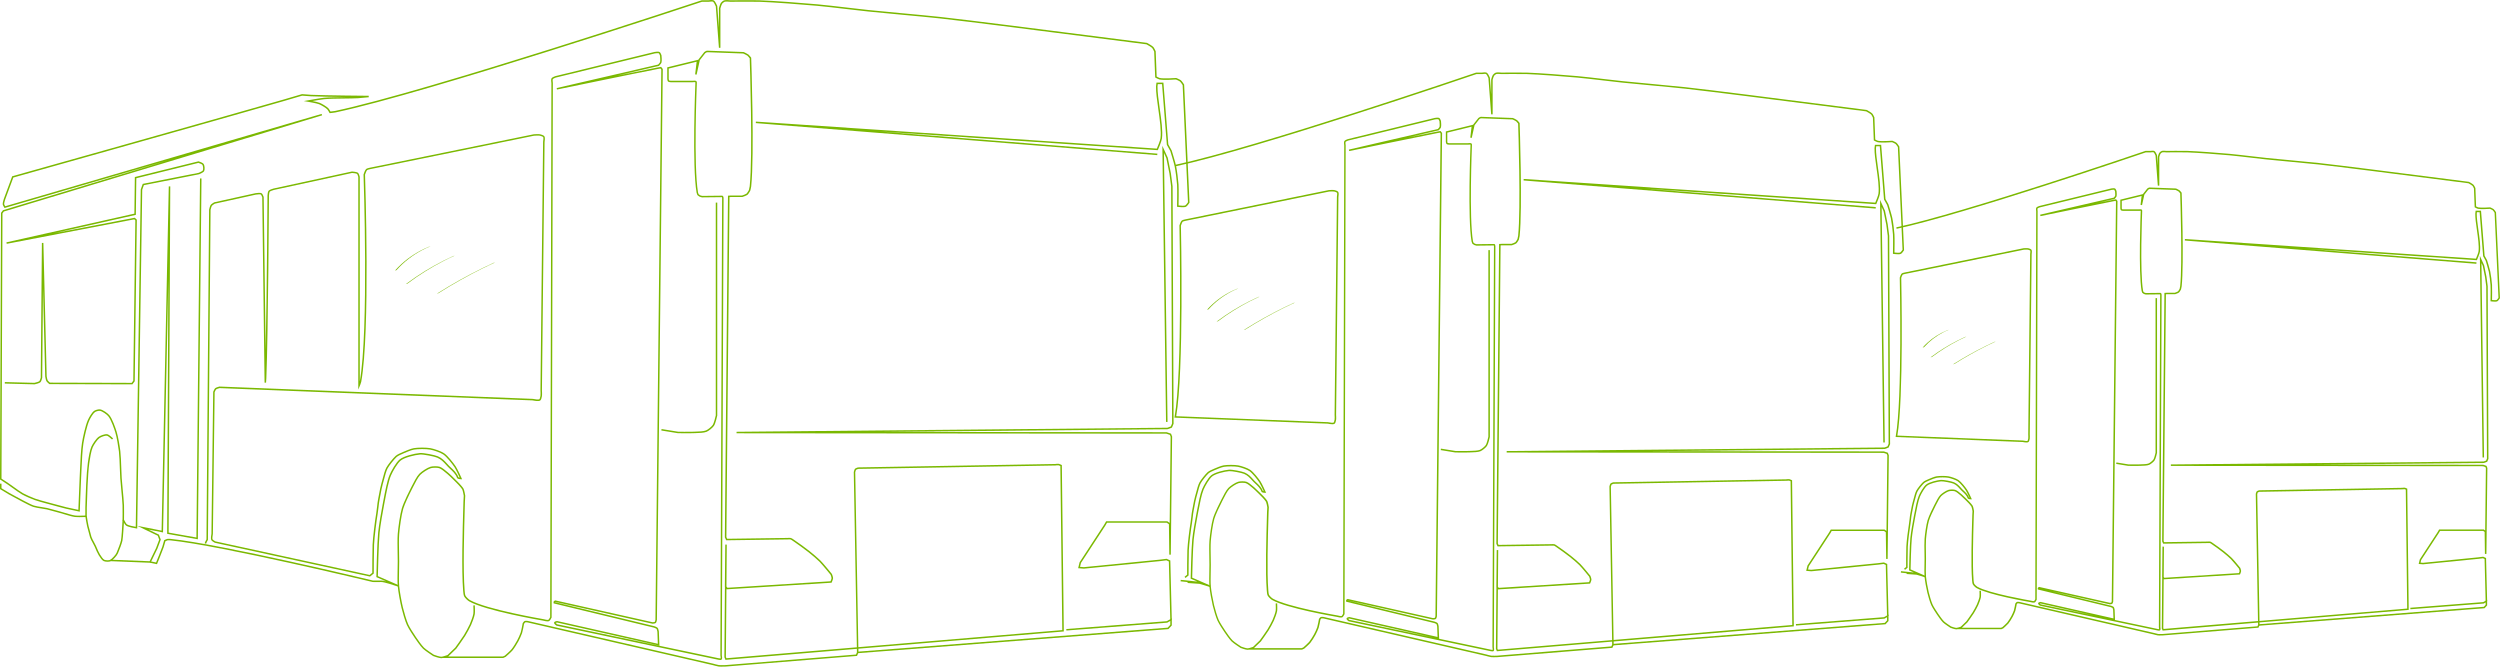 <svg xmlns="http://www.w3.org/2000/svg" width="360" height="96" viewBox="0 0 360 96" fill="none"><g clip-path="url(#clip0_365_586)"><path d="M280.419 47.548C279.363 47.974 278.383 48.588 277.54 49.357C277.302 49.574 277.075 49.803 276.859 50.043C276.873 50.028 276.944 50.021 276.965 50.016C276.988 50.009 277.053 50.006 277.069 49.986C277.832 49.137 278.744 48.426 279.753 47.896C280.039 47.747 280.33 47.612 280.629 47.492C280.563 47.519 280.486 47.522 280.419 47.549V47.548Z" fill="#7AB800"></path><path d="M282.947 48.528C281.582 49.146 280.269 49.88 279.028 50.722C278.679 50.96 278.335 51.205 277.996 51.458C278.018 51.442 278.074 51.439 278.101 51.431C278.131 51.424 278.181 51.42 278.206 51.402C279.406 50.501 280.681 49.704 282.015 49.021C282.392 48.828 282.771 48.645 283.157 48.471C283.091 48.5 283.012 48.498 282.947 48.527V48.528Z" fill="#7AB800"></path><path d="M287.169 49.235C286.373 49.602 285.587 49.989 284.812 50.397C284.033 50.806 283.264 51.235 282.506 51.684C282.081 51.935 281.66 52.194 281.242 52.457C281.268 52.441 281.318 52.438 281.347 52.43C281.379 52.421 281.424 52.418 281.452 52.401C282.193 51.932 282.945 51.483 283.708 51.053C284.472 50.623 285.255 50.209 286.042 49.818C286.485 49.598 286.93 49.386 287.378 49.179C287.314 49.208 287.234 49.205 287.169 49.235Z" fill="#7AB800"></path><path d="M311.02 91.516C310.911 91.516 310.807 91.514 310.744 91.507C310.583 91.487 310.141 91.362 310.123 91.356L290.722 86.882C290.645 86.872 290.542 86.869 290.517 86.876C290.504 86.886 290.454 86.946 290.412 87.006C290.389 87.138 290.276 87.758 290.204 87.981C290.129 88.21 289.93 88.633 289.821 88.836C289.68 89.096 289.388 89.574 289.204 89.794C289.045 89.986 288.507 90.457 288.484 90.476L288.458 90.493L288.207 90.608H281.889C281.824 90.622 281.765 90.631 281.722 90.631H281.718C281.484 90.631 280.935 90.43 280.872 90.407L280.851 90.397C280.817 90.375 280.023 89.857 279.786 89.628C279.512 89.36 279.067 88.707 278.921 88.493C278.817 88.339 278.286 87.553 278.094 87.128C277.903 86.705 277.65 85.824 277.53 85.333C277.387 84.744 277.183 83.617 277.134 83.048C277.095 82.597 277.111 81.852 277.124 81.195C277.129 80.919 277.134 80.667 277.134 80.474C277.134 80.258 277.129 79.972 277.124 79.669C277.111 78.973 277.095 78.107 277.134 77.605C277.19 76.914 277.374 75.561 277.564 74.919C277.765 74.241 278.444 72.912 278.521 72.762C278.547 72.711 278.576 72.653 278.609 72.59C278.815 72.181 279.128 71.562 279.391 71.29C279.638 71.036 280.237 70.638 280.585 70.537C280.816 70.469 281.314 70.457 281.565 70.537C281.819 70.619 282.183 70.929 282.424 71.135L282.517 71.214C282.816 71.465 283.605 72.272 283.638 72.307C283.676 72.348 284.004 72.699 284.084 72.861C284.167 73.03 284.248 73.527 284.258 73.582L284.26 73.594V73.606C284.26 73.606 284.231 74.075 284.226 74.227L284.21 74.798C284.139 77.252 284.022 81.361 284.194 83.488L284.197 83.532C284.208 83.674 284.227 83.936 284.28 84.039C284.351 84.176 284.596 84.411 284.729 84.488C286.417 85.458 292.326 86.47 292.386 86.481L292.397 86.483C292.618 86.545 292.859 86.579 292.912 86.555C292.941 86.536 293.018 86.418 293.078 86.3L293.209 30.435C293.19 30.31 293.155 30.028 293.225 29.91C293.287 29.804 293.513 29.711 293.642 29.666L304.031 27.132C304.159 27.111 304.45 27.073 304.57 27.144C304.662 27.198 304.741 27.388 304.78 27.497L304.786 27.522C304.795 27.618 304.843 28.108 304.78 28.292C304.744 28.395 304.577 28.575 304.526 28.628L304.504 28.651L302.195 29.186C303.023 29.018 303.746 28.875 304.264 28.774C304.363 28.756 304.658 28.701 304.658 28.701L304.722 28.689L304.918 28.941V28.979L304.305 86.611L304.303 86.619C304.282 86.733 304.243 86.879 304.178 86.937C304.11 86.997 303.95 87.018 303.828 87.024H303.812L303.798 87.022L295.384 85.133L304.023 87.226C304.108 87.255 304.31 87.334 304.379 87.413C304.447 87.495 304.491 87.712 304.506 87.801V87.815L304.562 89.278L310.749 90.582C310.803 90.594 310.866 90.601 310.904 90.6C310.911 90.546 310.9 90.427 310.878 90.324L310.876 90.301L311.059 42.449C311.056 42.428 311.052 42.405 311.047 42.386C311.027 42.386 311.002 42.388 310.979 42.391H310.966L308.982 42.413L308.969 42.41C308.923 42.399 308.772 42.361 308.71 42.331C308.651 42.3 308.532 42.203 308.498 42.174L308.477 42.156L308.467 42.131C308.452 42.093 308.4 41.962 308.39 41.901C307.912 39.128 308.256 30.62 308.259 30.536C308.268 30.466 308.27 30.393 308.264 30.356C308.216 30.347 308.104 30.35 308.006 30.365H307.99L305.711 30.366C305.554 30.353 305.455 30.323 305.41 30.277C305.366 30.234 305.336 30.142 305.322 30.003V29.991V28.752L308.583 27.952L308.587 27.938L309.208 27.148C309.258 27.113 309.381 27.029 309.45 27.01C309.516 26.991 309.656 27.001 309.714 27.006L313.345 27.139L313.364 27.148C313.403 27.166 313.746 27.32 313.858 27.407C313.942 27.475 314.108 27.687 314.14 27.729L314.162 27.756V27.791C314.166 27.892 314.508 37.925 314.162 41.233C314.15 41.344 314.078 41.635 314.07 41.667L314.061 41.692C314.03 41.749 313.873 42.037 313.771 42.121C313.655 42.218 313.299 42.339 313.23 42.362L313.196 42.368H312.051L311.892 42.376L311.566 77.912L311.637 78.069L317.926 77.982C317.981 77.976 318.195 77.96 318.286 77.986C318.37 78.01 318.474 78.079 318.59 78.16C318.611 78.176 318.631 78.189 318.647 78.2C319.058 78.473 319.858 79.056 320.262 79.377C320.564 79.618 321.134 80.097 321.393 80.358C321.716 80.683 322.553 81.716 322.589 81.759L322.606 81.788C322.635 81.863 322.727 82.112 322.724 82.229C322.72 82.346 322.615 82.594 322.583 82.668L322.555 82.727L311.572 83.42L311.515 90.457L311.561 90.57L325.151 89.43L324.828 71.118L324.831 71.104C324.848 71.025 324.896 70.833 324.961 70.761C325.022 70.695 325.187 70.635 325.279 70.606L325.31 70.6L345.918 70.245C345.976 70.237 346.203 70.21 346.297 70.225C346.377 70.239 346.542 70.317 346.589 70.341L346.649 70.37V70.438L346.854 87.828L346.753 87.837L325.371 89.63L325.378 90.014L325.218 90.389L325.153 90.394L311.473 91.503C311.455 91.503 311.228 91.513 311.02 91.513V91.516ZM290.58 86.655C290.645 86.655 290.714 86.663 290.76 86.668L310.176 91.146C310.304 91.182 310.649 91.276 310.769 91.291C310.905 91.307 311.314 91.296 311.46 91.291L325.071 90.187L325.161 89.976L325.155 89.653L311.419 90.805L311.298 90.501V90.479L311.358 83.161L311.349 83.15L311.394 78.714L311.611 78.717L311.575 83.088L311.662 83.2L322.409 82.523C322.459 82.403 322.505 82.27 322.506 82.226C322.507 82.178 322.458 82.016 322.409 81.886C322.307 81.761 321.534 80.814 321.239 80.515C320.985 80.259 320.426 79.789 320.126 79.551C319.733 79.239 318.927 78.65 318.527 78.385C318.509 78.373 318.489 78.359 318.466 78.342C318.398 78.294 318.284 78.215 318.227 78.2C318.191 78.19 318.047 78.193 317.935 78.203L311.497 78.292L311.347 77.962V77.938L311.675 42.174L312.044 42.153H313.176C313.335 42.1 313.57 42.007 313.631 41.957C313.681 41.915 313.794 41.729 313.862 41.603C313.885 41.508 313.937 41.288 313.945 41.211C314.278 38.017 313.967 28.494 313.945 27.835C313.874 27.745 313.766 27.614 313.721 27.579C313.656 27.528 313.431 27.419 313.292 27.356L309.699 27.224C309.615 27.218 309.527 27.216 309.505 27.221C309.484 27.228 309.411 27.271 309.345 27.317L308.786 28.034L308.453 29.541L308.239 29.505L308.39 28.223L305.537 28.922V29.984C305.543 30.037 305.555 30.097 305.565 30.122C305.585 30.127 305.658 30.141 305.72 30.147H307.981C308.138 30.123 308.339 30.114 308.423 30.197C308.479 30.253 308.497 30.373 308.473 30.553C308.471 30.629 308.127 39.112 308.602 41.863C308.606 41.886 308.631 41.959 308.656 42.022C308.715 42.07 308.783 42.123 308.807 42.135C308.832 42.148 308.927 42.175 309.005 42.194L310.956 42.173C311.121 42.151 311.17 42.19 311.186 42.202C311.203 42.215 311.254 42.254 311.274 42.426V42.441L311.092 90.288C311.128 90.458 311.149 90.674 311.061 90.764C311.039 90.785 310.974 90.852 310.704 90.793L293.755 87.223L293.737 87.21C293.55 87.078 293.466 86.962 293.487 86.865C293.495 86.833 293.515 86.733 293.805 86.678L293.827 86.674L293.848 86.678L304.335 89.05L304.29 87.829C304.268 87.707 304.232 87.579 304.212 87.552C304.189 87.529 304.07 87.472 303.956 87.432L293.446 84.887L293.435 84.814C293.42 84.71 293.438 84.674 293.446 84.66C293.453 84.645 293.475 84.601 293.593 84.535L293.629 84.516L293.669 84.525L303.83 86.805C303.912 86.8 304.001 86.786 304.033 86.773C304.048 86.744 304.073 86.663 304.087 86.589L304.699 29.015L304.629 28.927C304.537 28.943 304.371 28.974 304.302 28.988C301.709 29.491 293.906 31.108 293.828 31.125L293.781 30.913L304.389 28.454C304.478 28.358 304.56 28.254 304.571 28.222C304.607 28.116 304.588 27.766 304.567 27.559C304.529 27.457 304.474 27.35 304.45 27.329C304.415 27.313 304.233 27.319 304.068 27.345L293.705 29.874C293.57 29.922 293.431 29.992 293.406 30.025C293.387 30.063 293.394 30.245 293.421 30.41V30.428L293.291 86.351L293.28 86.374C293.222 86.495 293.108 86.705 292.998 86.755C292.842 86.826 292.462 86.73 292.34 86.697C292.026 86.643 286.327 85.662 284.617 84.679C284.452 84.585 284.174 84.318 284.083 84.141C284.017 84.012 283.994 83.778 283.977 83.552L283.973 83.508C283.801 81.369 283.919 77.253 283.99 74.795L284.006 74.224C284.01 74.08 284.033 73.684 284.039 73.607C284.014 73.455 283.943 73.075 283.887 72.959C283.838 72.859 283.611 72.6 283.48 72.459C283.473 72.453 282.666 71.626 282.376 71.383L282.281 71.303C282.067 71.12 281.709 70.815 281.495 70.746C281.307 70.685 280.853 70.686 280.641 70.746C280.337 70.834 279.765 71.212 279.543 71.441C279.303 71.689 279 72.29 278.799 72.688C278.766 72.752 278.737 72.811 278.711 72.862C278.369 73.527 277.918 74.481 277.769 74.981C277.584 75.608 277.402 76.942 277.348 77.622C277.309 78.114 277.325 78.974 277.337 79.666C277.343 79.969 277.348 80.257 277.348 80.475C277.348 80.67 277.343 80.924 277.337 81.2C277.325 81.82 277.31 82.59 277.347 83.03C277.395 83.581 277.599 84.713 277.738 85.283C277.852 85.751 278.104 86.634 278.288 87.038C278.431 87.356 278.813 87.954 279.097 88.371C279.24 88.581 279.676 89.219 279.935 89.472C280.142 89.674 280.862 90.147 280.956 90.208C281.124 90.269 281.553 90.414 281.713 90.414H281.715C281.83 90.413 282.158 90.313 282.353 90.244L283.148 89.478C283.215 89.386 283.858 88.496 284.054 88.178C284.224 87.901 284.54 87.335 284.669 87.041C284.796 86.749 284.996 86.216 285.04 85.948C285.068 85.777 285.049 85.263 285.039 85.079L285.256 85.067C285.257 85.095 285.293 85.754 285.255 85.983C285.205 86.285 284.991 86.845 284.869 87.127C284.736 87.43 284.413 88.009 284.239 88.291C284.029 88.632 283.347 89.573 283.318 89.613L283.305 89.628L282.514 90.39H288.155L288.348 90.302C288.429 90.231 288.896 89.819 289.032 89.656C289.203 89.449 289.491 88.978 289.624 88.732C289.727 88.542 289.922 88.129 289.991 87.914C290.066 87.686 290.194 86.954 290.195 86.946L290.199 86.923L290.212 86.903C290.26 86.834 290.35 86.711 290.424 86.677C290.461 86.661 290.515 86.655 290.573 86.655H290.58ZM325.045 71.144L325.367 89.416L346.634 87.632L346.432 70.513C346.359 70.48 346.285 70.45 346.261 70.445C346.216 70.439 346.059 70.451 345.938 70.467H345.926L325.329 70.823C325.236 70.854 325.14 70.896 325.118 70.915C325.102 70.937 325.067 71.042 325.045 71.144ZM293.847 87.021L301.456 88.623L293.828 86.898C293.795 86.906 293.763 86.914 293.736 86.924C293.764 86.954 293.806 86.99 293.848 87.021H293.847Z" fill="#7AB800"></path><path d="M307.435 67.096C306.998 67.096 306.51 67.088 306.48 67.087H306.464L304.73 66.805L304.765 66.591L306.49 66.871C306.591 66.872 307.639 66.888 307.995 66.871C308.07 66.867 308.16 66.865 308.26 66.862C308.636 66.852 309.15 66.84 309.396 66.738C309.596 66.655 309.964 66.355 310.087 66.174C310.2 66.009 310.347 65.421 310.397 65.193V42.931H310.614V65.217L310.611 65.229C310.593 65.314 310.426 66.064 310.266 66.299C310.121 66.512 309.716 66.842 309.479 66.94C309.194 67.058 308.657 67.071 308.266 67.081C308.168 67.083 308.079 67.085 308.006 67.089C307.877 67.096 307.663 67.098 307.435 67.098V67.096Z" fill="#7AB800"></path><path d="M325.279 90.106L325.262 89.889L357.674 87.377L357.931 87.097V86.751L357.649 86.913L357.625 86.914L347.1 87.734L347.083 87.518L357.584 86.7L358.148 86.375V87.183L357.775 87.587L357.733 87.591L325.279 90.106Z" fill="#7AB800"></path><path d="M357.93 86.566L357.781 80.498L357.546 80.39L356.914 80.469L348.922 81.262L348.289 81.21L348.447 80.554L348.458 80.538L351.015 76.621L351.238 76.239H357.653L357.866 76.389L357.966 67.438L357.896 67.255L357.546 67.138L312.603 67.096L312.602 66.878L357.651 66.453L357.993 66.323L358.119 66.031L358.018 41.231L357.841 39.891L357.516 38.282L357.33 37.873L357.704 65.874L357.487 65.876L357.099 36.842L357.726 38.226L358.055 39.855L358.235 41.224L358.336 66.075L358.156 66.495L357.691 66.67L357.672 66.671L333.609 66.898L357.581 66.92L358.061 67.081L358.184 67.399L358.183 67.419L358.045 79.766H357.828L357.787 76.599L357.584 76.457H351.363L351.2 76.736L348.649 80.641L348.56 81.014L348.921 81.044L356.889 80.254L357.581 80.166L357.994 80.356L358.147 86.56L357.93 86.566Z" fill="#7AB800"></path><path d="M359.255 43.44C359.035 43.44 358.798 43.411 358.73 43.401L358.633 43.388L358.635 43.291C358.635 43.275 358.671 41.603 358.635 41.054C358.605 40.591 358.482 39.611 358.384 39.128C358.306 38.749 357.969 37.661 357.932 37.54L357.57 36.891L357.067 30.558H356.676C356.664 30.639 356.653 30.73 356.652 30.766C356.641 31.353 356.76 32.193 356.886 33.083C357.05 34.242 357.22 35.44 357.12 36.219C357.078 36.535 356.717 37.367 356.702 37.402L356.671 37.471L356.595 37.466L332.158 35.819L356.612 37.772L356.594 37.989L314.613 34.636L314.629 34.419L356.535 37.243C356.652 36.969 356.879 36.405 356.906 36.19C357.002 35.441 356.834 34.257 356.673 33.112C356.546 32.214 356.425 31.365 356.437 30.761C356.438 30.676 356.474 30.455 356.477 30.431L356.491 30.339H357.269L357.784 36.826L358.137 37.464C358.153 37.513 358.513 38.673 358.597 39.084C358.702 39.588 358.823 40.566 358.853 41.04C358.885 41.527 358.863 42.826 358.856 43.197C359.1 43.225 359.419 43.238 359.513 43.194C359.561 43.172 359.686 43.017 359.779 42.88L359.222 30.637C359.143 30.514 359.013 30.326 358.954 30.277C358.896 30.228 358.684 30.131 358.549 30.075C358.358 30.088 357.218 30.161 356.815 30.07C356.702 30.045 356.453 29.908 356.403 29.88L356.35 29.85L356.247 27.136C356.187 27.006 356.092 26.818 356.046 26.769C355.964 26.681 355.648 26.494 355.456 26.391C354.935 26.325 344.707 25.01 341.266 24.582L340.363 24.47C338.406 24.224 335.449 23.855 333.863 23.683C332.845 23.572 331.268 23.426 329.743 23.284C328.458 23.164 327.245 23.051 326.399 22.963C325.845 22.905 325.068 22.815 324.247 22.719C323.052 22.58 321.818 22.436 321.025 22.364C319.447 22.221 316.475 21.996 315 21.945C314.256 21.919 312.003 21.945 311.981 21.945H311.974H311.967C311.771 21.924 311.453 21.909 311.362 21.939C311.298 21.961 311.161 22.069 311.112 22.135C311.066 22.2 310.986 22.446 310.941 22.609V26.727L310.724 26.735L310.396 22.401C310.311 22.199 310.182 21.967 310.121 21.933C310.075 21.909 309.865 21.914 309.669 21.946H309.653L308.986 21.947C308.193 22.218 282.696 30.913 273.111 32.948L273.066 32.735C282.742 30.681 308.672 21.824 308.933 21.735L308.95 21.729H309.646C309.784 21.707 310.098 21.67 310.228 21.743C310.385 21.831 310.556 22.217 310.605 22.334L310.612 22.367L310.725 23.853L310.728 22.568C310.748 22.496 310.848 22.131 310.938 22.008C311.005 21.916 311.178 21.774 311.292 21.735C311.456 21.678 311.883 21.718 311.984 21.729C312.117 21.728 314.276 21.704 315.007 21.729C316.485 21.78 319.463 22.006 321.044 22.15C321.838 22.221 323.075 22.366 324.271 22.506C325.092 22.602 325.868 22.692 326.42 22.75C327.266 22.838 328.479 22.95 329.762 23.07C331.288 23.212 332.867 23.359 333.885 23.47C335.473 23.643 338.432 24.012 340.389 24.257L341.291 24.369C344.804 24.807 355.394 26.168 355.502 26.181L355.521 26.183L355.539 26.193C355.592 26.221 356.065 26.476 356.203 26.623C356.292 26.718 356.425 27.011 356.451 27.069L356.46 27.088V27.11L356.56 29.723C356.668 29.781 356.807 29.85 356.858 29.861C357.26 29.952 358.543 29.86 358.555 29.859L358.58 29.857L358.604 29.867C358.667 29.893 358.985 30.025 359.09 30.114C359.195 30.202 359.381 30.491 359.417 30.547L359.432 30.571V30.601L359.994 42.944L359.974 42.973C359.92 43.057 359.731 43.335 359.598 43.396C359.52 43.432 359.387 43.444 359.249 43.444L359.255 43.44Z" fill="#7AB800"></path><path d="M291.806 63.72C291.607 63.72 291.375 63.674 291.274 63.651L272.965 62.931L272.988 62.808C273.945 57.547 273.568 40.169 273.564 39.994V39.975L273.569 39.958C273.604 39.851 273.724 39.496 273.845 39.388C273.931 39.312 274.165 39.26 274.263 39.24L291.397 35.742H291.403C291.454 35.738 291.908 35.708 292.076 35.745C292.186 35.769 292.454 35.84 292.541 35.977C292.627 36.111 292.582 36.448 292.559 36.597L292.284 62.563C292.287 62.605 292.311 63.036 292.282 63.195C292.245 63.394 292.195 63.59 292.082 63.664C292.019 63.706 291.918 63.72 291.807 63.72H291.806ZM273.223 62.723L291.303 63.435L291.313 63.437C291.598 63.501 291.901 63.523 291.962 63.483C291.974 63.474 292.018 63.423 292.067 63.155C292.088 63.041 292.073 62.693 292.066 62.568L292.341 36.577V36.568C292.376 36.362 292.384 36.14 292.358 36.093C292.335 36.058 292.195 35.994 292.029 35.957C291.927 35.934 291.608 35.946 291.426 35.959L274.305 39.453C274.166 39.481 274.018 39.526 273.988 39.551C273.937 39.596 273.843 39.819 273.781 40.007C273.795 40.666 274.141 57.377 273.222 62.722L273.223 62.723Z" fill="#7AB800"></path><path d="M277.21 83.141C276.954 83.053 276.412 82.876 275.985 82.762C275.706 82.748 275.261 82.714 274.549 82.659L274.555 82.548C274.312 82.523 274.036 82.493 273.723 82.462L273.744 82.245C274.606 82.333 275.195 82.393 275.599 82.439L274.905 82.136V82.063C274.908 82.028 274.977 78.591 275.091 77.455C275.167 76.698 275.424 75.199 275.581 74.408C275.606 74.281 275.635 74.131 275.666 73.968C275.822 73.14 276.037 72.005 276.291 71.412C276.467 71.002 276.96 70.101 277.361 69.776C277.833 69.391 279.002 69.143 279.495 69.101C279.86 69.071 281.061 69.304 281.382 69.447C281.831 69.646 282.089 69.929 282.387 70.257C282.443 70.319 282.502 70.383 282.564 70.45C282.614 70.503 282.681 70.565 282.759 70.637C283.026 70.882 283.39 71.217 283.538 71.646C283.551 71.652 283.574 71.658 283.6 71.663C283.47 71.379 283.211 70.827 283.077 70.626C282.813 70.234 282.262 69.545 281.915 69.306C281.619 69.103 280.895 68.864 280.553 68.802C280.156 68.73 279.297 68.73 278.881 68.802C278.655 68.841 278.209 69.013 277.868 69.162L277.787 69.197C277.571 69.29 277.211 69.445 277.073 69.572C276.815 69.811 276.294 70.454 276.134 70.761C275.997 71.022 275.871 71.506 275.769 71.896C275.722 72.076 275.678 72.246 275.638 72.377C275.554 72.647 275.471 73.103 275.396 73.506C275.362 73.689 275.331 73.858 275.304 73.989C275.253 74.234 275.222 74.515 275.193 74.787C275.168 75.02 275.142 75.262 275.103 75.486C274.983 76.165 274.757 77.987 274.726 78.729C274.696 79.461 274.696 81.676 274.696 81.699V81.751L274.321 82.059L274.183 81.89L274.479 81.647C274.479 81.307 274.481 79.393 274.509 78.719C274.54 77.999 274.756 76.209 274.889 75.448C274.927 75.231 274.952 74.994 274.977 74.764C275.006 74.487 275.038 74.199 275.091 73.944C275.118 73.816 275.148 73.649 275.182 73.467C275.257 73.059 275.343 72.596 275.429 72.312C275.468 72.186 275.512 72.018 275.559 71.842C275.668 71.42 275.793 70.943 275.94 70.661C276.113 70.331 276.65 69.668 276.925 69.413C277.09 69.259 277.457 69.102 277.7 68.998L277.78 68.964C277.951 68.889 278.535 68.642 278.843 68.588C279.285 68.512 280.167 68.512 280.59 68.588C280.956 68.654 281.701 68.897 282.036 69.128C282.446 69.409 283.035 70.178 283.256 70.505C283.45 70.794 283.858 71.71 283.875 71.748L283.946 71.906L283.773 71.901C283.518 71.893 283.372 71.838 283.337 71.734C283.211 71.35 282.864 71.03 282.61 70.797C282.529 70.722 282.458 70.658 282.403 70.598C282.34 70.531 282.28 70.466 282.224 70.403C281.931 70.081 281.7 69.827 281.292 69.645C281.003 69.517 279.838 69.291 279.511 69.317C278.93 69.366 277.882 69.629 277.495 69.943C277.157 70.219 276.686 71.036 276.488 71.497C276.243 72.069 276.023 73.235 275.878 74.007C275.846 74.172 275.818 74.322 275.793 74.45C275.637 75.236 275.381 76.725 275.306 77.475C275.202 78.511 275.135 81.488 275.125 81.993L277.289 82.938L277.211 83.14L277.21 83.141Z" fill="#7AB800"></path><path d="M178.113 41.589C176.835 42.102 175.652 42.846 174.633 43.774C174.345 44.035 174.072 44.312 173.812 44.6C173.827 44.585 173.897 44.579 173.918 44.573C173.942 44.567 174.006 44.563 174.022 44.544C174.943 43.518 176.047 42.659 177.265 42.02C177.609 41.84 177.962 41.678 178.321 41.533C178.255 41.56 178.178 41.563 178.111 41.59L178.113 41.589Z" fill="#7AB800"></path><path d="M181.167 42.772C180.345 43.144 179.537 43.55 178.749 43.991C177.96 44.432 177.184 44.911 176.432 45.42C176.01 45.707 175.595 46.003 175.188 46.309C175.209 46.293 175.266 46.29 175.293 46.282C175.322 46.274 175.372 46.271 175.397 46.253C176.12 45.71 176.865 45.198 177.632 44.72C178.401 44.24 179.192 43.791 180 43.378C180.453 43.146 180.912 42.925 181.377 42.715C181.312 42.744 181.232 42.742 181.167 42.772Z" fill="#7AB800"></path><path d="M186.267 43.624C185.302 44.069 184.348 44.539 183.407 45.032C182.474 45.523 181.553 46.037 180.645 46.574C180.128 46.88 179.616 47.192 179.109 47.514C179.135 47.497 179.185 47.494 179.215 47.486C179.246 47.478 179.292 47.474 179.319 47.457C180.217 46.889 181.131 46.344 182.057 45.823C182.976 45.307 183.909 44.813 184.854 44.344C185.391 44.077 185.932 43.818 186.477 43.567C186.413 43.597 186.333 43.593 186.267 43.624Z" fill="#7AB800"></path><path d="M215.052 94.643C214.92 94.643 214.796 94.64 214.721 94.631C214.529 94.608 213.997 94.457 213.974 94.451L190.542 89.051C190.44 89.038 190.314 89.035 190.282 89.044C190.262 89.058 190.197 89.135 190.141 89.214C190.115 89.361 189.978 90.123 189.891 90.393C189.8 90.67 189.562 91.178 189.43 91.421C189.261 91.735 188.909 92.31 188.689 92.575C188.498 92.805 187.85 93.371 187.822 93.395L187.796 93.412L187.498 93.548H179.871C179.793 93.566 179.723 93.577 179.67 93.577H179.666C179.388 93.577 178.729 93.336 178.654 93.308L178.632 93.297C178.592 93.271 177.634 92.648 177.351 92.371C177.021 92.05 176.485 91.263 176.309 91.005C176.183 90.82 175.542 89.871 175.312 89.361C175.082 88.853 174.777 87.791 174.633 87.199C174.46 86.488 174.215 85.13 174.155 84.445C174.109 83.901 174.127 82.965 174.142 82.211C174.149 81.883 174.155 81.573 174.155 81.339C174.155 81.079 174.149 80.734 174.142 80.368C174.127 79.528 174.107 78.483 174.155 77.878C174.221 77.046 174.444 75.414 174.674 74.641C174.916 73.826 175.735 72.223 175.828 72.042C175.86 71.98 175.896 71.91 175.935 71.833C176.183 71.34 176.56 70.595 176.875 70.27C177.172 69.965 177.89 69.489 178.307 69.368C178.578 69.289 179.183 69.274 179.476 69.368C179.778 69.465 180.215 69.837 180.505 70.085C180.547 70.121 180.585 70.153 180.62 70.181C180.979 70.483 181.932 71.457 181.972 71.498C182.017 71.547 182.411 71.969 182.506 72.162C182.604 72.363 182.702 72.959 182.713 73.026L182.715 73.038V73.05C182.715 73.056 182.68 73.616 182.675 73.801L182.655 74.492C182.571 77.454 182.428 82.412 182.635 84.982L182.639 85.037C182.652 85.209 182.677 85.528 182.742 85.655C182.828 85.823 183.131 86.112 183.292 86.205C185.334 87.378 192.476 88.601 192.548 88.613L192.559 88.615C192.805 88.684 193.121 88.735 193.197 88.7C193.236 88.678 193.333 88.53 193.409 88.377L193.568 20.94C193.544 20.792 193.503 20.456 193.583 20.32C193.658 20.193 193.952 20.079 194.076 20.035L206.619 16.976C206.77 16.951 207.115 16.906 207.252 16.988C207.358 17.05 207.451 17.274 207.498 17.401L207.503 17.427C207.511 17.497 207.574 18.124 207.498 18.347C207.456 18.468 207.257 18.681 207.196 18.744L207.173 18.767L207.142 18.775L202.798 19.781C204.451 19.445 205.959 19.141 206.9 18.959C207.018 18.936 207.375 18.872 207.375 18.872L207.439 18.86L207.664 19.146V19.184L206.922 88.745L206.92 88.754C206.9 88.863 206.854 89.055 206.777 89.124C206.695 89.196 206.485 89.218 206.368 89.223H206.353L206.339 89.221L194.092 86.473C194.092 86.473 194.084 86.477 194.081 86.48L206.599 89.51C206.699 89.544 206.941 89.637 207.019 89.73C207.1 89.825 207.154 90.104 207.168 90.187V90.201L207.236 91.984L214.726 93.561C214.806 93.579 214.9 93.588 214.941 93.582C214.952 93.533 214.941 93.369 214.91 93.223L214.907 93.2L215.129 35.44C215.124 35.406 215.116 35.368 215.109 35.344C215.083 35.343 215.041 35.345 215.006 35.349H214.993L212.599 35.377L212.586 35.373C212.548 35.365 212.353 35.316 212.279 35.279C212.208 35.243 212.056 35.117 212.027 35.092L212.006 35.075L211.996 35.05C211.983 35.017 211.917 34.851 211.904 34.778C211.326 31.433 211.742 21.167 211.747 21.063C211.759 20.966 211.76 20.863 211.75 20.824C211.708 20.811 211.552 20.813 211.416 20.834H211.399L208.648 20.835C208.52 20.824 208.363 20.799 208.299 20.735C208.238 20.676 208.212 20.53 208.2 20.418V20.405V18.927L212.136 17.962L212.142 17.938L212.885 16.994C212.93 16.961 213.087 16.854 213.169 16.831C213.247 16.81 213.426 16.823 213.479 16.827L217.861 16.988L217.88 16.996C217.927 17.017 218.339 17.202 218.472 17.307C218.575 17.387 218.785 17.661 218.809 17.691L218.831 17.718V17.753C218.836 17.875 219.249 29.984 218.831 33.974C218.817 34.109 218.726 34.48 218.721 34.496L218.712 34.521C218.675 34.588 218.487 34.931 218.366 35.032C218.23 35.147 217.803 35.292 217.72 35.319L217.686 35.324H216.304L216.088 35.336L215.694 78.256L215.787 78.463L223.398 78.357C223.443 78.353 223.718 78.331 223.826 78.361C223.933 78.391 224.074 78.489 224.187 78.568C224.213 78.587 224.237 78.603 224.256 78.616C224.753 78.946 225.718 79.649 226.204 80.036C226.569 80.326 227.256 80.904 227.569 81.219C227.957 81.609 228.968 82.855 229.011 82.908L229.028 82.937C229.052 83 229.171 83.321 229.168 83.459C229.165 83.601 229.027 83.919 228.999 83.981L228.972 84.041L215.719 84.876L215.699 84.851L215.631 93.396L215.693 93.553L232.144 92.174L231.754 70.052L231.757 70.039C231.778 69.945 231.834 69.718 231.909 69.636C231.982 69.556 232.194 69.482 232.283 69.454L232.315 69.448L257.205 69.019C257.273 69.011 257.545 68.977 257.657 68.995C257.753 69.011 257.962 69.113 258.003 69.132L258.063 69.162V69.23L258.31 90.199L258.209 90.208L232.365 92.374L232.373 92.855L232.188 93.29L232.123 93.296L215.601 94.633C215.58 94.633 215.304 94.645 215.055 94.645L215.052 94.643ZM190.365 88.82C190.447 88.82 190.533 88.83 190.581 88.836L214.028 94.24C214.039 94.243 214.571 94.394 214.747 94.414C214.949 94.438 215.579 94.414 215.584 94.414L232.037 93.082L232.153 92.811L232.145 92.392L215.549 93.782L215.411 93.436V93.414L215.482 84.573L215.473 84.56V84.522L215.526 79.212L215.743 79.214L215.701 84.499L215.818 84.651L228.824 83.832C228.882 83.694 228.947 83.516 228.949 83.452C228.951 83.385 228.882 83.17 228.83 83.03C228.717 82.89 227.773 81.733 227.412 81.371C227.107 81.063 226.428 80.493 226.066 80.206C225.592 79.829 224.617 79.118 224.133 78.797C224.113 78.783 224.088 78.766 224.061 78.747C223.972 78.685 223.837 78.591 223.766 78.572C223.718 78.559 223.542 78.563 223.405 78.575L215.645 78.683L215.473 78.303V78.279L215.869 35.132L216.293 35.108H217.663C217.845 35.047 218.144 34.932 218.222 34.866C218.285 34.812 218.425 34.583 218.509 34.429C218.537 34.316 218.6 34.046 218.61 33.951C219.013 30.082 218.634 18.526 218.61 17.796C218.524 17.686 218.388 17.521 218.332 17.477C218.242 17.406 217.938 17.262 217.806 17.202L213.461 17.043C213.357 17.034 213.246 17.032 213.22 17.04C213.194 17.047 213.102 17.103 213.017 17.162L212.337 18.033L211.933 19.858L211.719 19.822L211.906 18.242L208.411 19.098V20.399C208.419 20.469 208.436 20.547 208.448 20.578C208.481 20.592 208.573 20.609 208.652 20.617H211.386C211.54 20.594 211.803 20.573 211.903 20.67C211.966 20.732 211.984 20.872 211.957 21.082C211.954 21.176 211.538 31.417 212.112 34.741C212.118 34.771 212.15 34.864 212.182 34.943C212.248 34.998 212.339 35.069 212.372 35.085C212.407 35.103 212.533 35.138 212.619 35.159L214.979 35.133C215.17 35.108 215.224 35.15 215.242 35.164C215.26 35.178 215.315 35.221 215.339 35.42V35.434L215.119 93.19C215.154 93.358 215.193 93.64 215.087 93.747C215.023 93.811 214.886 93.821 214.677 93.776L194.212 89.467L194.194 89.454C193.977 89.302 193.878 89.169 193.902 89.061C193.91 89.025 193.933 88.915 194.268 88.852L194.289 88.847L194.311 88.852L207.005 91.721L206.949 90.216C206.921 90.063 206.876 89.902 206.85 89.87C206.823 89.84 206.674 89.769 206.529 89.718L193.849 86.65L193.838 86.577C193.821 86.459 193.841 86.418 193.848 86.404C193.855 86.388 193.88 86.339 194.017 86.264L194.053 86.244L194.093 86.253L206.367 89.007C206.481 89 206.605 88.978 206.633 88.961C206.647 88.941 206.682 88.829 206.701 88.725L207.441 19.223L207.345 19.099C207.237 19.119 207.022 19.158 206.936 19.175C203.803 19.782 194.379 21.734 194.285 21.754L194.238 21.541L207.056 18.572C207.159 18.462 207.27 18.325 207.286 18.278C207.33 18.146 207.308 17.716 207.282 17.466C207.233 17.334 207.164 17.201 207.133 17.176C207.087 17.151 206.863 17.157 206.653 17.191L194.129 20.245C193.966 20.304 193.789 20.393 193.761 20.434C193.735 20.481 193.741 20.706 193.775 20.916V20.934L193.618 88.429L193.607 88.452C193.551 88.567 193.408 88.841 193.277 88.901C193.095 88.984 192.641 88.869 192.497 88.829C192.131 88.767 185.24 87.582 183.175 86.395C182.979 86.282 182.647 85.965 182.539 85.755C182.461 85.603 182.434 85.325 182.413 85.055L182.409 85C182.201 82.419 182.344 77.453 182.429 74.486L182.448 73.796C182.454 73.62 182.482 73.135 182.487 73.05C182.457 72.868 182.371 72.402 182.302 72.26C182.233 72.121 181.921 71.774 181.806 71.651C181.797 71.642 180.823 70.644 180.471 70.35C180.437 70.322 180.397 70.288 180.355 70.252C180.096 70.031 179.662 69.661 179.4 69.577C179.17 69.503 178.614 69.503 178.356 69.577C177.985 69.684 177.29 70.143 177.021 70.421C176.728 70.723 176.361 71.449 176.118 71.931C176.079 72.008 176.043 72.079 176.011 72.141C175.597 72.945 175.05 74.097 174.871 74.702C174.646 75.462 174.426 77.072 174.361 77.894C174.314 78.489 174.333 79.528 174.348 80.362C174.355 80.729 174.361 81.076 174.361 81.338C174.361 81.573 174.355 81.885 174.348 82.214C174.333 82.962 174.315 83.892 174.36 84.425C174.418 85.091 174.665 86.459 174.832 87.147C174.97 87.713 175.276 88.781 175.497 89.271C175.671 89.653 176.133 90.378 176.476 90.882C176.65 91.136 177.176 91.909 177.491 92.215C177.745 92.462 178.624 93.04 178.729 93.108C178.932 93.182 179.464 93.364 179.657 93.359C179.816 93.358 180.256 93.215 180.441 93.151L181.405 92.222C181.48 92.118 182.264 91.035 182.502 90.649C182.709 90.314 183.091 89.63 183.247 89.273C183.401 88.919 183.643 88.273 183.696 87.95C183.737 87.699 183.696 86.904 183.695 86.897L183.912 86.885C183.914 86.918 183.956 87.711 183.911 87.986C183.851 88.347 183.594 89.022 183.445 89.361C183.286 89.726 182.896 90.424 182.687 90.764C182.434 91.175 181.611 92.311 181.576 92.359L181.563 92.373L180.568 93.332H187.442L187.682 93.222C187.773 93.143 188.346 92.638 188.514 92.436C188.722 92.186 189.069 91.616 189.231 91.318C189.356 91.088 189.591 90.587 189.676 90.326C189.766 90.049 189.922 89.164 189.923 89.154L189.927 89.132L189.94 89.112C189.996 89.029 190.102 88.884 190.187 88.846C190.228 88.828 190.291 88.821 190.357 88.821L190.365 88.82ZM231.968 70.073L232.358 92.154L258.088 89.998L257.844 69.299C257.752 69.257 257.652 69.215 257.618 69.21C257.556 69.2 257.349 69.219 257.222 69.236H257.21L232.33 69.666C232.211 69.706 232.089 69.759 232.065 69.783C232.042 69.81 231.998 69.944 231.969 70.074L231.968 70.073ZM194.301 89.26L206.469 91.822L194.286 89.068C194.231 89.08 194.173 89.098 194.136 89.113C194.17 89.153 194.235 89.211 194.301 89.26Z" fill="#7AB800"></path><path d="M210.724 65.167C210.195 65.167 209.606 65.157 209.569 65.157H209.554L207.461 64.816L207.496 64.601L209.581 64.939C209.693 64.941 210.97 64.96 211.402 64.939C211.492 64.935 211.601 64.931 211.722 64.929C212.177 64.917 212.799 64.902 213.102 64.778C213.346 64.678 213.797 64.311 213.946 64.091C214.085 63.887 214.263 63.17 214.324 62.896V36.022H214.541V62.92L214.539 62.932C214.516 63.034 214.315 63.935 214.125 64.215C213.952 64.471 213.468 64.864 213.185 64.98C212.845 65.12 212.199 65.136 211.727 65.148C211.609 65.151 211.501 65.154 211.413 65.158C211.256 65.166 210.999 65.168 210.725 65.168L210.724 65.167Z" fill="#7AB800"></path><path d="M232.27 92.941L232.254 92.723L271.408 89.691L271.73 89.341V88.875L271.36 89.087L271.336 89.089L258.625 90.078L258.608 89.862L271.295 88.874L271.947 88.499V89.426L271.509 89.901L271.466 89.904L232.27 92.941Z" fill="#7AB800"></path><path d="M271.729 88.689L271.549 81.351L271.247 81.213L270.475 81.31L260.827 82.266L260.089 82.204L260.275 81.443L263.374 76.699L263.636 76.248H271.364L271.651 76.45L271.772 65.598L271.682 65.364L271.246 65.218L216.962 65.167L216.961 64.949L271.373 64.436L271.8 64.275L271.957 63.909L271.835 33.968L271.621 32.349L271.227 30.402L270.957 29.81L271.41 63.714L271.193 63.717L270.726 28.779L271.438 30.347L271.835 32.313L272.052 33.961L272.175 63.953L271.963 64.446L271.413 64.654H271.393L237.987 64.968L271.281 65L271.847 65.189L271.99 65.558V65.579L271.823 80.482H271.606L271.556 76.649L271.296 76.466H263.761L263.558 76.814L260.477 81.531L260.361 82.009L260.825 82.047L270.452 81.093L271.281 80.989L271.762 81.209L271.946 88.684L271.729 88.689Z" fill="#7AB800"></path><path d="M273.311 36.614C273.047 36.614 272.76 36.578 272.678 36.568L272.582 36.554L272.584 36.458C272.584 36.437 272.627 34.419 272.584 33.755C272.547 33.195 272.399 32.011 272.279 31.427C272.183 30.967 271.774 29.641 271.732 29.507L271.296 28.726L270.688 21.066H270.175C270.161 21.162 270.143 21.288 270.143 21.339C270.13 22.049 270.274 23.064 270.426 24.14C270.623 25.537 270.828 26.982 270.708 27.918C270.659 28.296 270.223 29.297 270.204 29.34L270.174 29.409L270.098 29.404L236.949 27.171L270.114 29.818L270.097 30.034L219.394 25.988L219.41 25.77L270.037 29.18C270.137 28.945 270.456 28.182 270.494 27.889C270.61 26.981 270.408 25.551 270.212 24.169C270.059 23.085 269.913 22.061 269.928 21.335C269.93 21.235 269.971 20.969 269.976 20.939L269.99 20.848H270.89L271.51 28.661L271.937 29.432C271.956 29.491 272.391 30.89 272.493 31.384C272.618 31.992 272.764 33.171 272.802 33.741C272.841 34.337 272.813 35.944 272.804 36.364C273.092 36.397 273.504 36.418 273.631 36.361C273.695 36.331 273.85 36.139 273.965 35.966L273.292 21.175C273.196 21.026 273.034 20.791 272.961 20.73C272.888 20.669 272.625 20.548 272.46 20.48C272.246 20.494 270.855 20.584 270.367 20.475C270.235 20.446 269.935 20.282 269.878 20.249L269.824 20.22L269.7 16.952C269.631 16.803 269.511 16.563 269.452 16.5C269.338 16.378 268.909 16.134 268.731 16.038C268.155 15.964 255.754 14.373 251.589 13.854L250.522 13.721C248.152 13.425 244.57 12.978 242.648 12.768C241.42 12.634 239.517 12.458 237.677 12.287C236.124 12.142 234.657 12.006 233.634 11.9C232.967 11.83 232.029 11.721 231.037 11.605C229.594 11.436 228.101 11.262 227.145 11.176C225.239 11.004 221.649 10.731 219.867 10.669C218.967 10.638 216.247 10.669 216.219 10.669H216.212H216.206C215.982 10.645 215.584 10.623 215.465 10.664C215.384 10.691 215.213 10.826 215.153 10.908C215.091 10.993 214.993 11.303 214.943 11.489V16.462L214.726 16.47L214.33 11.236C214.225 10.988 214.066 10.701 213.986 10.656C213.923 10.621 213.646 10.634 213.426 10.669H213.41L212.599 10.67C211.714 10.973 180.859 21.492 169.271 23.949L169.227 23.735C180.913 21.258 212.232 10.566 212.547 10.458L212.564 10.453H213.402C213.536 10.432 213.938 10.38 214.092 10.467C214.277 10.57 214.478 11.03 214.537 11.168L214.544 11.184V11.202L214.726 13.591L214.729 11.448C214.743 11.396 214.87 10.928 214.978 10.78C215.057 10.672 215.26 10.505 215.394 10.459C215.592 10.392 216.133 10.444 216.222 10.454C216.37 10.453 218.99 10.423 219.873 10.454C221.659 10.516 225.255 10.788 227.164 10.961C228.123 11.048 229.617 11.223 231.061 11.391C232.053 11.507 232.989 11.617 233.656 11.685C234.678 11.792 236.144 11.928 237.696 12.072C239.538 12.243 241.441 12.421 242.671 12.554C244.595 12.763 248.177 13.21 250.548 13.507L251.615 13.639C255.859 14.168 268.649 15.809 268.777 15.827L268.797 15.829L268.814 15.839C268.878 15.872 269.447 16.178 269.61 16.354C269.714 16.466 269.874 16.816 269.906 16.884L269.915 16.904V16.926L270.036 20.092C270.164 20.162 270.345 20.252 270.414 20.267C270.902 20.376 272.455 20.266 272.471 20.265L272.496 20.263L272.52 20.273C272.565 20.291 272.973 20.46 273.101 20.568C273.228 20.675 273.465 21.044 273.492 21.087L273.507 21.111V21.141L274.185 36.033L274.166 36.062C274.101 36.162 273.876 36.492 273.721 36.564C273.63 36.607 273.475 36.62 273.311 36.62V36.614Z" fill="#7AB800"></path><path d="M191.847 61.093C191.608 61.093 191.327 61.036 191.207 61.009L169.117 60.141L169.14 60.018C170.297 53.666 169.842 32.688 169.837 32.476V32.458L169.842 32.44C169.871 32.35 170.024 31.891 170.169 31.763C170.27 31.672 170.572 31.607 170.662 31.59L191.354 27.369H191.362C191.424 27.365 191.968 27.326 192.167 27.371C192.269 27.394 192.612 27.48 192.715 27.641C192.817 27.801 192.756 28.233 192.732 28.376L192.4 59.72C192.403 59.771 192.434 60.289 192.398 60.479C192.355 60.715 192.296 60.946 192.167 61.031C192.095 61.078 191.978 61.095 191.849 61.095L191.847 61.093ZM169.374 59.934L191.234 60.792L191.243 60.795C191.558 60.867 191.954 60.907 192.045 60.847C192.066 60.833 192.122 60.765 192.182 60.437C192.208 60.299 192.19 59.875 192.181 59.724L192.513 28.356V28.347C192.559 28.089 192.565 27.813 192.53 27.758C192.496 27.704 192.311 27.626 192.119 27.584C191.978 27.553 191.547 27.574 191.382 27.586L170.704 31.804C170.529 31.839 170.347 31.896 170.312 31.927C170.24 31.991 170.12 32.289 170.054 32.492C170.07 33.22 170.493 53.504 169.375 59.935L169.374 59.934Z" fill="#7AB800"></path><path d="M174.225 84.536C173.914 84.428 173.256 84.213 172.737 84.076C172.404 84.058 171.869 84.018 171.006 83.952L171.013 83.818C170.719 83.787 170.385 83.752 170.008 83.714L170.03 83.498C171.185 83.615 171.933 83.691 172.417 83.747L171.456 83.329V83.256C171.459 83.214 171.542 79.066 171.68 77.695C171.771 76.784 172.082 74.976 172.271 74.02C172.302 73.867 172.336 73.686 172.373 73.489C172.562 72.49 172.82 71.123 173.126 70.409C173.338 69.915 173.931 68.832 174.411 68.442C174.934 68.018 176.26 67.694 176.977 67.633C177.415 67.594 178.859 67.877 179.245 68.048C179.783 68.287 180.078 68.61 180.45 69.02C180.519 69.095 180.589 69.172 180.665 69.253C180.726 69.317 180.808 69.393 180.903 69.481C181.225 69.777 181.666 70.181 181.841 70.697C181.863 70.71 181.913 70.722 181.973 70.732C181.823 70.403 181.491 69.691 181.322 69.438C181.003 68.964 180.333 68.128 179.912 67.838C179.568 67.602 178.726 67.31 178.259 67.226C177.777 67.14 176.735 67.14 176.231 67.226C175.887 67.285 175.203 67.575 175.001 67.663L174.907 67.703C174.644 67.815 174.206 68.004 174.036 68.16C173.723 68.45 173.09 69.23 172.896 69.603C172.73 69.919 172.577 70.507 172.455 70.977C172.398 71.194 172.345 71.397 172.296 71.554C172.195 71.882 172.093 72.433 172.004 72.919C171.964 73.137 171.926 73.344 171.893 73.502C171.831 73.798 171.794 74.138 171.759 74.468C171.729 74.749 171.697 75.04 171.651 75.31C171.506 76.13 171.233 78.33 171.195 79.226C171.158 80.11 171.158 82.784 171.158 82.811V82.862L170.713 83.228L170.575 83.06L170.941 82.759C170.941 82.381 170.943 80.036 170.978 79.216C171.014 78.347 171.275 76.188 171.436 75.271C171.482 75.008 171.513 74.721 171.542 74.443C171.578 74.109 171.615 73.762 171.68 73.456C171.712 73.301 171.75 73.096 171.791 72.879C171.882 72.386 171.984 71.829 172.089 71.489C172.136 71.337 172.189 71.134 172.244 70.92C172.376 70.413 172.526 69.839 172.704 69.499C172.911 69.104 173.558 68.305 173.889 67.999C174.087 67.816 174.529 67.627 174.822 67.501L174.915 67.461C175.123 67.371 175.826 67.072 176.194 67.009C176.725 66.918 177.787 66.918 178.296 67.009C178.736 67.088 179.632 67.379 180.035 67.656C180.527 67.994 181.236 68.918 181.502 69.314C181.735 69.66 182.228 70.765 182.248 70.811L182.319 70.969L182.146 70.965C181.848 70.956 181.679 70.894 181.641 70.779C181.487 70.308 181.064 69.922 180.757 69.638C180.659 69.548 180.574 69.471 180.508 69.399C180.432 69.317 180.36 69.239 180.291 69.163C179.935 68.772 179.654 68.464 179.157 68.244C178.808 68.09 177.392 67.816 176.996 67.847C176.291 67.907 175.019 68.225 174.548 68.608C174.136 68.942 173.565 69.934 173.326 70.491C173.03 71.184 172.763 72.593 172.587 73.526C172.549 73.724 172.515 73.906 172.485 74.059C172.296 75.01 171.987 76.809 171.897 77.714C171.771 78.976 171.69 82.622 171.678 83.184L174.306 84.33L174.228 84.532L174.225 84.536Z" fill="#7AB800"></path><path d="M61.784 35.522C61.055 35.815 60.353 36.174 59.688 36.592C59.026 37.008 58.4 37.483 57.821 38.01C57.493 38.31 57.179 38.626 56.883 38.957C56.897 38.941 56.967 38.935 56.988 38.929C57.012 38.923 57.076 38.92 57.092 38.9C57.617 38.314 58.195 37.776 58.815 37.293C59.436 36.811 60.092 36.388 60.785 36.025C61.177 35.818 61.581 35.632 61.993 35.467C61.927 35.494 61.85 35.496 61.784 35.523V35.522Z" fill="#7AB800"></path><path d="M65.267 36.871C64.326 37.296 63.404 37.762 62.503 38.265C61.602 38.769 60.722 39.312 59.867 39.892C59.387 40.217 58.914 40.555 58.449 40.903C58.471 40.887 58.527 40.884 58.554 40.876C58.584 40.868 58.634 40.865 58.659 40.847C59.485 40.227 60.337 39.642 61.213 39.095C62.089 38.548 62.988 38.039 63.907 37.569C64.424 37.305 64.947 37.053 65.476 36.815C65.411 36.844 65.332 36.842 65.267 36.871Z" fill="#7AB800"></path><path d="M71.084 37.844C69.984 38.35 68.898 38.885 67.827 39.447C66.755 40.009 65.698 40.6 64.657 41.216C64.073 41.561 63.495 41.915 62.922 42.278C62.948 42.262 62.998 42.258 63.027 42.251C63.059 42.242 63.104 42.239 63.131 42.221C64.154 41.574 65.194 40.955 66.25 40.361C67.304 39.769 68.375 39.202 69.458 38.664C70.066 38.362 70.677 38.07 71.293 37.786C71.229 37.816 71.149 37.812 71.084 37.843V37.844Z" fill="#7AB800"></path><path d="M103.885 96C103.735 96 103.595 95.997 103.509 95.987C103.291 95.961 102.687 95.79 102.661 95.782L75.944 89.624C75.821 89.609 75.673 89.604 75.639 89.618C75.612 89.633 75.535 89.724 75.468 89.819C75.44 89.978 75.283 90.855 75.182 91.163C75.08 91.477 74.808 92.055 74.658 92.333C74.47 92.68 74.061 93.348 73.815 93.645C73.598 93.908 72.859 94.552 72.827 94.579L72.801 94.596L72.465 94.75H63.772C63.683 94.769 63.602 94.781 63.544 94.782C63.233 94.786 62.475 94.509 62.389 94.478L62.367 94.467C62.321 94.436 61.231 93.727 60.908 93.412C60.534 93.047 59.923 92.151 59.722 91.857C59.579 91.647 58.849 90.566 58.586 89.986C58.325 89.407 57.976 88.197 57.814 87.523C57.617 86.714 57.337 85.166 57.27 84.384C57.217 83.765 57.239 82.697 57.255 81.838C57.262 81.465 57.269 81.111 57.269 80.845C57.269 80.548 57.261 80.153 57.254 79.736C57.236 78.78 57.215 77.588 57.269 76.9C57.344 75.952 57.598 74.093 57.859 73.212C58.135 72.284 59.068 70.457 59.174 70.251C59.21 70.18 59.251 70.1 59.296 70.013C59.579 69.452 60.008 68.603 60.366 68.234C60.702 67.888 61.518 67.347 61.991 67.21C62.298 67.122 62.984 67.105 63.316 67.21C63.658 67.32 64.156 67.745 64.484 68.025C64.532 68.065 64.576 68.102 64.614 68.135C65.023 68.478 66.108 69.588 66.154 69.636C66.206 69.691 66.653 70.171 66.76 70.388C66.871 70.615 66.982 71.293 66.995 71.37L66.997 71.382V71.394C66.996 71.4 66.957 72.039 66.952 72.25L66.929 73.036C66.832 76.414 66.67 82.068 66.906 84.998L66.911 85.06C66.926 85.257 66.954 85.624 67.029 85.771C67.128 85.965 67.476 86.299 67.662 86.405C69.993 87.744 78.138 89.139 78.22 89.152L78.231 89.154C78.513 89.233 78.875 89.293 78.969 89.25C79.015 89.228 79.13 89.054 79.221 88.871L79.401 11.979C79.379 11.843 79.325 11.436 79.416 11.281C79.501 11.136 79.861 11.001 79.969 10.963L94.269 7.476C94.402 7.454 94.823 7.394 94.981 7.487C95.101 7.558 95.212 7.836 95.253 7.952L95.258 7.977C95.267 8.057 95.339 8.768 95.253 9.019C95.206 9.157 94.961 9.415 94.913 9.467L94.891 9.489L94.859 9.497L88.788 10.903C91.097 10.432 93.305 9.985 94.589 9.737C94.725 9.711 95.132 9.637 95.132 9.637L95.196 9.625L95.442 9.94V9.979L94.598 89.285L94.596 89.294C94.573 89.416 94.522 89.633 94.437 89.708C94.344 89.79 94.087 89.812 93.98 89.818H93.965L93.951 89.816L79.981 86.681C79.964 86.692 79.947 86.703 79.934 86.713L94.239 90.174C94.326 90.204 94.622 90.315 94.711 90.42C94.801 90.527 94.86 90.841 94.877 90.934V90.948L94.955 92.974L80.21 89.641C80.135 89.658 80.057 89.682 80.015 89.702C80.049 89.749 80.134 89.827 80.221 89.89L103.507 94.792C103.607 94.814 103.722 94.823 103.765 94.815C103.784 94.763 103.771 94.565 103.733 94.388L103.731 94.376V94.364L103.983 28.509C103.977 28.464 103.966 28.413 103.956 28.386C103.926 28.384 103.871 28.386 103.826 28.393H103.813L101.085 28.423L101.072 28.42C101.029 28.409 100.809 28.355 100.726 28.313C100.646 28.273 100.474 28.131 100.441 28.103L100.42 28.086L100.41 28.061C100.395 28.023 100.32 27.835 100.306 27.753C99.647 23.941 100.122 12.239 100.127 12.121C100.142 12.003 100.142 11.878 100.129 11.837C100.084 11.817 99.898 11.818 99.733 11.843H99.717L96.58 11.844C96.462 11.835 96.268 11.808 96.193 11.735C96.127 11.67 96.096 11.508 96.083 11.383V11.37V9.698L100.569 8.6L100.576 8.565L101.418 7.494C101.47 7.457 101.646 7.335 101.738 7.31C101.825 7.286 102.027 7.301 102.087 7.307L107.08 7.49L107.1 7.498C107.153 7.522 107.62 7.733 107.771 7.85C107.887 7.942 108.126 8.251 108.153 8.286L108.175 8.313V8.348C108.181 8.487 108.651 22.291 108.175 26.841C108.159 26.993 108.054 27.416 108.05 27.433L108.04 27.458C107.999 27.536 107.785 27.924 107.651 28.038C107.494 28.169 106.977 28.343 106.918 28.362L106.885 28.368H105.309L105.049 28.383L104.6 77.334L104.711 77.583L113.398 77.462C113.452 77.457 113.761 77.431 113.883 77.466C114.003 77.499 114.161 77.61 114.29 77.699C114.32 77.72 114.347 77.739 114.369 77.754C114.935 78.129 116.034 78.93 116.589 79.371C117.006 79.702 117.788 80.359 118.144 80.719C118.587 81.164 119.739 82.583 119.788 82.643L119.806 82.673C119.833 82.743 119.968 83.106 119.964 83.262C119.96 83.42 119.804 83.78 119.773 83.851L119.746 83.911L104.653 84.862L104.608 84.805L104.529 94.594L104.605 94.786L123.387 93.212L122.941 67.977L122.945 67.964C122.963 67.881 123.029 67.605 123.114 67.511C123.194 67.423 123.434 67.34 123.534 67.308L123.565 67.303L151.944 66.814C152.019 66.804 152.33 66.766 152.457 66.786C152.563 66.804 152.801 66.918 152.847 66.941L152.907 66.971L153.189 90.931L153.088 90.94L123.608 93.411L123.617 93.97L123.41 94.455L123.345 94.46L104.507 95.985C104.485 95.985 104.17 95.998 103.887 95.998L103.885 96ZM75.737 89.392C75.831 89.392 75.928 89.403 75.982 89.41L102.714 95.572C102.726 95.576 103.332 95.748 103.534 95.772C103.765 95.8 104.485 95.772 104.492 95.772L123.26 94.252L123.397 93.931L123.388 93.433L104.461 95.02L104.309 94.638V94.616L104.39 84.53L104.378 84.514L104.439 78.422L104.656 78.426L104.607 84.456L104.749 84.639L119.596 83.703C119.662 83.544 119.74 83.332 119.743 83.257C119.745 83.177 119.664 82.929 119.605 82.767C119.483 82.618 118.399 81.288 117.987 80.872C117.637 80.519 116.864 79.87 116.451 79.542C115.91 79.112 114.797 78.302 114.246 77.936C114.222 77.92 114.194 77.9 114.162 77.879C114.06 77.807 113.905 77.699 113.822 77.676C113.76 77.659 113.537 77.669 113.406 77.68L104.569 77.803L104.378 77.381V77.357L104.83 28.178L105.3 28.152H106.864C107.073 28.082 107.418 27.951 107.509 27.873C107.587 27.808 107.751 27.535 107.84 27.37C107.871 27.243 107.944 26.931 107.956 26.82C108.418 22.399 107.983 9.176 107.956 8.394C107.857 8.267 107.699 8.076 107.632 8.023C107.528 7.942 107.177 7.775 107.026 7.708L102.069 7.526C101.961 7.517 101.824 7.513 101.791 7.522C101.756 7.532 101.642 7.602 101.553 7.665L100.774 8.663L100.313 10.746L100.099 10.71L100.314 8.888L96.296 9.872V11.368C96.306 11.454 96.326 11.551 96.343 11.582C96.377 11.599 96.488 11.621 96.585 11.63H99.705C99.878 11.604 100.173 11.58 100.281 11.686C100.367 11.77 100.359 11.982 100.339 12.143C100.334 12.251 99.861 23.93 100.516 27.72C100.522 27.759 100.564 27.874 100.597 27.957C100.673 28.019 100.78 28.103 100.819 28.123C100.862 28.144 101.008 28.185 101.107 28.209L103.801 28.179C103.942 28.161 104.04 28.172 104.091 28.212C104.143 28.252 104.179 28.347 104.197 28.493V28.507L103.945 94.358C103.984 94.545 104.029 94.863 103.914 94.98C103.828 95.067 103.62 95.044 103.46 95.009L80.131 90.098L80.112 90.085C79.946 89.967 79.754 89.797 79.786 89.652C79.809 89.549 79.944 89.473 80.191 89.426L80.212 89.421L80.234 89.426L94.726 92.702L94.661 90.966C94.632 90.806 94.578 90.603 94.545 90.563C94.511 90.524 94.322 90.438 94.171 90.383L79.724 86.888L79.713 86.815C79.695 86.684 79.716 86.641 79.724 86.626C79.747 86.58 79.81 86.528 79.91 86.473L79.946 86.453L79.987 86.462L93.983 89.602C94.119 89.594 94.263 89.568 94.295 89.546C94.316 89.522 94.357 89.389 94.381 89.267L95.224 10.018L95.105 9.865C94.985 9.887 94.73 9.933 94.629 9.952C91.058 10.645 80.314 12.871 80.206 12.893L80.159 12.681L94.778 9.294C94.896 9.168 95.027 9.008 95.047 8.95C95.099 8.798 95.073 8.302 95.043 8.015C94.985 7.858 94.905 7.702 94.868 7.676C94.808 7.641 94.526 7.655 94.31 7.69L80.029 11.172C79.835 11.242 79.629 11.347 79.6 11.393C79.568 11.448 79.574 11.709 79.614 11.954V11.972L79.435 88.922L79.424 88.945C79.363 89.075 79.201 89.384 79.055 89.45C78.847 89.543 78.298 89.401 78.176 89.367C77.768 89.297 69.905 87.947 67.552 86.595C67.329 86.468 66.955 86.108 66.834 85.872C66.746 85.7 66.715 85.385 66.691 85.078L66.687 85.017C66.45 82.075 66.612 76.413 66.71 73.031L66.733 72.245C66.738 72.044 66.772 71.485 66.777 71.394C66.743 71.186 66.644 70.651 66.563 70.487C66.485 70.328 66.127 69.929 65.996 69.789C65.986 69.78 64.874 68.641 64.472 68.305C64.433 68.272 64.389 68.235 64.341 68.194C64.044 67.94 63.547 67.516 63.246 67.42C62.982 67.335 62.343 67.335 62.047 67.42C61.611 67.547 60.829 68.066 60.517 68.388C60.182 68.733 59.763 69.563 59.486 70.113C59.441 70.201 59.4 70.283 59.364 70.354C58.892 71.271 58.269 72.585 58.064 73.276C57.807 74.143 57.556 75.981 57.483 76.919C57.428 77.598 57.45 78.783 57.468 79.735C57.476 80.153 57.484 80.549 57.484 80.847C57.484 81.115 57.477 81.47 57.47 81.845C57.452 82.698 57.432 83.76 57.484 84.367C57.549 85.127 57.832 86.688 58.022 87.474C58.178 88.121 58.529 89.339 58.781 89.898C58.979 90.336 59.507 91.162 59.899 91.737C60.096 92.027 60.699 92.909 61.057 93.259C61.349 93.543 62.36 94.206 62.473 94.279C62.703 94.363 63.306 94.567 63.535 94.567H63.539C63.723 94.565 64.232 94.4 64.44 94.327L65.543 93.264C65.624 93.154 66.522 91.911 66.796 91.469C67.031 91.088 67.467 90.306 67.645 89.898C67.822 89.493 68.098 88.757 68.158 88.386C68.206 88.098 68.158 87.19 68.157 87.181L68.374 87.169C68.376 87.207 68.424 88.11 68.373 88.421C68.306 88.832 68.013 89.599 67.844 89.986C67.662 90.401 67.219 91.196 66.98 91.584C66.691 92.051 65.753 93.346 65.714 93.4L65.701 93.415L64.557 94.517L64.535 94.524C64.53 94.526 64.52 94.53 64.508 94.534H72.417L72.697 94.407C72.794 94.322 73.456 93.74 73.648 93.508C73.885 93.222 74.284 92.57 74.467 92.231C74.609 91.967 74.878 91.395 74.976 91.098C75.079 90.781 75.257 89.77 75.259 89.76L75.263 89.737L75.276 89.718C75.327 89.642 75.454 89.464 75.551 89.42C75.595 89.401 75.666 89.393 75.737 89.393V89.392ZM123.156 68L123.601 93.194L152.967 90.733L152.689 67.11C152.588 67.063 152.464 67.01 152.419 67.003C152.343 66.99 152.099 67.014 151.963 67.033H151.951L123.583 67.523C123.442 67.569 123.299 67.632 123.272 67.66C123.245 67.691 123.192 67.847 123.157 68.001L123.156 68Z" fill="#7AB800"></path><path d="M98.949 62.393C98.347 62.393 97.675 62.382 97.633 62.382H97.618L95.231 61.995L95.265 61.78L97.645 62.166C97.765 62.168 99.228 62.19 99.723 62.166C99.825 62.16 99.949 62.158 100.087 62.154C100.607 62.141 101.319 62.123 101.666 61.979C101.947 61.864 102.463 61.443 102.635 61.191C102.795 60.955 102.999 60.134 103.069 59.822V29.179H103.286V59.844L103.284 59.856C103.274 59.902 103.034 60.992 102.815 61.314C102.617 61.603 102.07 62.049 101.748 62.182C101.364 62.34 100.63 62.358 100.093 62.373C99.957 62.376 99.834 62.379 99.733 62.383C99.555 62.392 99.263 62.395 98.95 62.395L98.949 62.393Z" fill="#7AB800"></path><path d="M123.516 94.059L123.5 93.842L168.146 90.383L168.523 89.976V89.413L168.081 89.666L168.056 89.668L153.564 90.796L153.547 90.579L168.016 89.452L168.74 89.037V90.062L168.247 90.595L168.205 90.598L123.516 94.059Z" fill="#7AB800"></path><path d="M168.52 89.228L168.314 80.851L167.957 80.689L167.074 80.799L156.074 81.89L155.253 81.821L155.459 80.972L158.991 75.566L159.286 75.058H168.084L168.43 75.302L168.57 62.897L168.462 62.621L167.956 62.452L106.064 62.394L106.062 62.176L168.101 61.591L168.597 61.404L168.779 60.977L168.64 26.839L168.397 24.989L167.947 22.768L167.609 22.024L168.125 60.754L167.908 60.756L167.377 20.994L168.158 22.713L168.611 24.953L168.857 26.83L168.997 61.022L168.76 61.576L168.141 61.809H168.122L127.087 62.196L167.992 62.234L168.627 62.447L168.787 62.858V62.879L168.596 79.871H168.379L168.322 75.492L168.015 75.276H159.411L159.176 75.681L155.661 81.06L155.524 81.625L156.073 81.671L167.049 80.583L167.99 80.464L168.528 80.709L168.737 89.222L168.52 89.228Z" fill="#7AB800"></path><path d="M19.761 76.113L19.638 76.095C19.519 76.076 18.46 75.912 18.146 75.68C17.962 75.544 17.704 75.019 17.654 74.915L17.643 74.892V74.866C17.643 74.85 17.666 73.281 17.643 72.764C17.619 72.201 17.535 71.322 17.455 70.471C17.398 69.862 17.342 69.288 17.315 68.879C17.29 68.504 17.272 67.983 17.253 67.432C17.224 66.567 17.189 65.587 17.119 64.997C17.031 64.265 16.802 62.902 16.598 62.249C16.468 61.83 16.008 60.424 15.569 59.916C15.347 59.657 14.728 59.216 14.387 59.161C14.222 59.133 13.831 59.234 13.678 59.34C13.407 59.53 13.037 60.161 12.861 60.548C12.526 61.289 12.158 62.935 12.016 63.815C11.865 64.745 11.79 66.454 11.735 67.702C11.719 68.072 11.703 68.406 11.689 68.679C11.624 69.883 11.494 73.517 11.493 73.554L11.489 73.682L11.363 73.656C11.348 73.653 9.975 73.368 9.521 73.26C8.931 73.118 7.761 72.797 7.286 72.666C7.156 72.63 6.994 72.586 6.817 72.54C6.227 72.382 5.419 72.165 4.98 72.005C4.496 71.828 3.61 71.442 3.192 71.206C2.827 71.002 2.271 70.6 1.781 70.246C1.518 70.056 1.27 69.876 1.084 69.752C0.831 69.582 0.058 69.08 0.05 69.075L0 69.042L0.142 30.654L0.43 30.268L0.464 30.257L24.402 23.024L0.655 29.953L0.612 29.885C0.563 29.809 0.404 29.55 0.387 29.421C0.362 29.221 0.518 28.735 0.549 28.64L1.753 25.385L1.807 25.37C2.1 25.288 31.163 17.125 40.779 14.351C41.444 14.159 43.446 13.566 43.466 13.56L43.485 13.554H43.506C43.516 13.556 44.48 13.635 44.799 13.649C46.846 13.739 53.028 13.789 53.09 13.789L53.1 14.006C53.053 14.011 51.948 14.123 51.566 14.146C51.037 14.177 50.286 14.186 49.491 14.196C48.456 14.208 47.385 14.221 46.704 14.285C46.348 14.319 45.548 14.453 44.992 14.55C45.37 14.624 45.826 14.724 46.04 14.811C46.394 14.957 47.026 15.335 47.28 15.587C47.372 15.678 47.52 15.936 47.588 16.061C47.743 16.044 48.11 16.005 48.247 15.977C61.571 13.151 100.638 0.176 101.032 0.045L101.048 0.039H102.001C102.151 0.016 102.607 -0.043 102.78 0.054C102.99 0.172 103.233 0.734 103.28 0.846L103.287 0.863L103.524 4.005L103.528 1.165C103.544 1.105 103.688 0.574 103.81 0.409C103.899 0.288 104.126 0.099 104.277 0.047C104.501 -0.029 105.118 0.031 105.216 0.042C105.375 0.039 108.37 0.007 109.379 0.042C111.416 0.112 115.515 0.423 117.69 0.62C118.784 0.719 120.488 0.918 122.136 1.11C123.266 1.242 124.332 1.366 125.092 1.446C126.256 1.566 127.927 1.722 129.696 1.887C131.796 2.082 133.967 2.284 135.37 2.437C137.56 2.675 141.639 3.185 144.338 3.522L145.569 3.675C150.407 4.277 164.99 6.15 165.136 6.168L165.156 6.171L165.173 6.18C165.246 6.22 165.892 6.567 166.077 6.764C166.198 6.893 166.391 7.317 166.412 7.365L166.421 7.385L166.56 11.025C166.708 11.105 166.921 11.213 167.003 11.231C167.562 11.356 169.335 11.231 169.352 11.229L169.377 11.227L169.401 11.236C169.453 11.258 169.915 11.45 170.059 11.57C170.203 11.69 170.472 12.11 170.501 12.157L170.516 12.182L171.289 29.184L171.269 29.214C171.217 29.294 170.946 29.699 170.768 29.78C170.492 29.907 169.68 29.802 169.588 29.789L169.492 29.776L169.494 29.679C169.494 29.656 169.544 27.354 169.494 26.597C169.452 25.953 169.288 24.625 169.146 23.941C169.036 23.413 168.566 21.892 168.522 21.748L168.026 20.859L168.024 20.835L167.332 12.114H166.72C166.703 12.226 166.683 12.379 166.682 12.441C166.666 13.252 166.83 14.409 167.004 15.636C167.23 17.228 167.463 18.875 167.325 19.94C167.27 20.368 166.774 21.509 166.752 21.557L166.722 21.627L166.646 21.621L126.389 18.91L166.661 22.124L166.644 22.341L108.835 17.728L108.851 17.51H108.852L166.583 21.399C166.692 21.142 167.065 20.252 167.109 19.912C167.243 18.876 167.011 17.245 166.788 15.666C166.613 14.431 166.448 13.265 166.464 12.437C166.466 12.323 166.513 12.022 166.519 11.988L166.533 11.896H167.531L168.238 20.793L168.725 21.672C168.745 21.74 169.241 23.334 169.357 23.896C169.501 24.589 169.667 25.932 169.71 26.582C169.754 27.269 169.721 29.13 169.712 29.586C170.042 29.625 170.527 29.652 170.677 29.583C170.753 29.548 170.934 29.324 171.067 29.125L170.3 12.251C170.191 12.079 170.002 11.808 169.917 11.738C169.831 11.666 169.527 11.526 169.339 11.448C169.108 11.464 167.511 11.568 166.953 11.443C166.8 11.41 166.44 11.209 166.398 11.186L166.345 11.157L166.204 7.436C166.126 7.265 165.987 6.987 165.918 6.913C165.786 6.773 165.291 6.491 165.088 6.382C164.469 6.302 150.296 4.483 145.541 3.891L144.31 3.737C141.612 3.401 137.534 2.891 135.345 2.652C133.945 2.5 131.773 2.298 129.674 2.103C127.904 1.939 126.233 1.783 125.068 1.662C124.307 1.583 123.24 1.459 122.109 1.327C120.463 1.135 118.761 0.936 117.669 0.837C115.496 0.64 111.403 0.33 109.371 0.259C108.344 0.225 105.243 0.259 105.212 0.259H105.205H105.199C104.942 0.232 104.486 0.207 104.347 0.254C104.244 0.289 104.048 0.449 103.984 0.538C103.913 0.636 103.799 0.996 103.741 1.208V6.88L103.524 6.888L103.073 0.917C102.968 0.669 102.779 0.306 102.674 0.246C102.598 0.204 102.278 0.219 102.026 0.259H102.01L101.083 0.26C100.088 0.592 61.522 13.388 48.291 16.195C48.105 16.234 47.561 16.287 47.538 16.289L47.466 16.296L47.432 16.232C47.35 16.08 47.196 15.814 47.127 15.746C46.897 15.517 46.291 15.153 45.957 15.016C45.588 14.865 44.371 14.661 44.359 14.659L43.744 14.556L44.357 14.444C44.427 14.431 46.102 14.126 46.683 14.071C47.374 14.005 48.45 13.993 49.489 13.98C49.625 13.979 49.759 13.977 49.892 13.976C48.033 13.952 45.854 13.917 44.79 13.869C44.488 13.856 43.653 13.789 43.508 13.778C43.299 13.84 41.469 14.381 40.839 14.563C31.416 17.279 3.333 25.168 1.917 25.566L0.753 28.713C0.688 28.912 0.587 29.277 0.602 29.395C0.608 29.441 0.678 29.577 0.752 29.7L46.316 16.403L46.378 16.612L0.56 30.457L0.358 30.727L0.217 68.924C0.393 69.039 0.987 69.425 1.204 69.572C1.392 69.698 1.643 69.879 1.906 70.069C2.393 70.42 2.943 70.817 3.297 71.017C3.7 71.243 4.586 71.63 5.054 71.8C5.484 71.957 6.287 72.172 6.873 72.329C7.051 72.377 7.211 72.42 7.343 72.457C7.817 72.588 8.984 72.908 9.571 73.049C9.94 73.138 10.929 73.344 11.28 73.418C11.304 72.757 11.415 69.745 11.472 68.668C11.487 68.396 11.502 68.062 11.518 67.694C11.573 66.44 11.649 64.723 11.801 63.781C11.917 63.06 12.282 61.299 12.662 60.459C12.836 60.078 13.23 59.388 13.552 59.163C13.735 59.035 14.179 58.908 14.419 58.947C14.823 59.013 15.484 59.486 15.731 59.774C16.183 60.3 16.632 61.636 16.803 62.184C17.01 62.85 17.244 64.231 17.332 64.972C17.404 65.571 17.438 66.556 17.468 67.426C17.487 67.975 17.505 68.493 17.53 68.866C17.557 69.272 17.611 69.845 17.67 70.452C17.751 71.304 17.835 72.187 17.859 72.755C17.879 73.249 17.862 74.63 17.859 74.844C17.968 75.069 18.168 75.427 18.273 75.505C18.477 75.656 19.175 75.799 19.546 75.861L20.267 27.275L20.556 26.476L28.614 24.884C28.868 24.783 29.164 24.623 29.205 24.543C29.29 24.38 29.254 23.894 29.145 23.732C29.098 23.66 28.819 23.535 28.576 23.455L19.63 25.668L19.564 30.94L19.481 30.959L7.82 33.574L19.401 31.352L19.706 31.634L19.403 54.895L19.065 55.347H19.011L7.111 55.316L7.081 55.291C7.027 55.245 6.75 55.009 6.677 54.881C6.591 54.727 6.515 54.264 6.507 54.211V54.197L6.192 41.499L6.082 54.413L6.078 54.426C6.05 54.539 5.947 54.919 5.827 55.036C5.664 55.194 5.106 55.319 4.996 55.343L4.983 55.346H4.97L0.69 55.234L0.696 55.016L4.962 55.127C5.211 55.073 5.589 54.962 5.675 54.879C5.725 54.83 5.812 54.587 5.864 54.386L6.031 34.982L6.248 34.98L6.723 54.184C6.752 54.368 6.816 54.684 6.867 54.773C6.903 54.837 7.069 54.992 7.192 55.098L18.958 55.13L19.188 54.821L19.488 31.729L19.335 31.587L0.968 35.111L0.923 34.897L19.35 30.765L19.415 25.495L28.583 23.228L28.613 23.236C28.752 23.28 29.213 23.438 29.327 23.609C29.48 23.839 29.52 24.408 29.398 24.642C29.298 24.834 28.828 25.032 28.685 25.089L28.667 25.095L20.719 26.664L20.483 27.314L19.76 76.113H19.761Z" fill="#7AB800"></path><path d="M11.399 74.473C11.16 74.473 10.933 74.468 10.796 74.449C10.399 74.397 9.771 74.209 9.216 74.042C8.993 73.974 8.782 73.911 8.622 73.869C8.474 73.828 8.28 73.775 8.068 73.715C7.603 73.584 7.074 73.436 6.753 73.363C6.565 73.321 6.293 73.278 6.006 73.235C5.555 73.166 5.09 73.094 4.799 72.999C4.44 72.882 3.842 72.57 3.407 72.343C3.303 72.288 3.207 72.238 3.128 72.198C2.65 71.954 1.72 71.452 1.251 71.184C0.949 71.012 0.088 70.481 0.052 70.459L0 70.428V69.644H0.217V70.306C0.412 70.426 1.102 70.848 1.358 70.995C1.816 71.257 2.758 71.766 3.226 72.005C3.306 72.046 3.402 72.095 3.507 72.151C3.937 72.375 4.524 72.681 4.866 72.794C5.141 72.883 5.617 72.956 6.038 73.021C6.329 73.066 6.605 73.108 6.801 73.153C7.128 73.227 7.658 73.376 8.126 73.507C8.336 73.566 8.53 73.62 8.677 73.659C8.84 73.703 9.053 73.767 9.277 73.835C9.797 73.991 10.443 74.184 10.823 74.235C11.135 74.276 11.985 74.249 12.284 74.238C12.282 73.986 12.278 73.358 12.284 73.111C12.341 71.062 12.441 68.164 12.645 66.666C12.753 65.877 12.928 64.831 13.157 64.323C13.34 63.919 13.836 63.166 14.201 62.906C14.468 62.715 15.104 62.47 15.434 62.526C15.695 62.569 16.188 63.04 16.284 63.133L16.133 63.289C15.914 63.076 15.542 62.764 15.399 62.74C15.137 62.698 14.555 62.92 14.327 63.083C13.996 63.32 13.523 64.041 13.355 64.413C13.125 64.924 12.946 66.062 12.859 66.696C12.633 68.356 12.537 71.816 12.5 73.117C12.491 73.419 12.5 74.333 12.5 74.341V74.447L12.396 74.451C12.363 74.453 11.854 74.474 11.396 74.474L11.399 74.473Z" fill="#7AB800"></path><path d="M15.48 80.895C15.27 80.895 15.056 80.86 14.927 80.799C14.69 80.687 14.442 80.315 14.228 79.975L14.203 79.936C14.035 79.669 13.795 79.116 13.624 78.7C13.567 78.563 13.462 78.374 13.351 78.172C13.191 77.88 13.024 77.577 12.96 77.358C12.905 77.172 12.838 76.912 12.768 76.636C12.691 76.336 12.61 76.025 12.543 75.796C12.473 75.56 12.297 74.409 12.289 74.36L12.504 74.327C12.567 74.737 12.699 75.558 12.751 75.736C12.82 75.969 12.9 76.281 12.978 76.583C13.049 76.857 13.116 77.117 13.169 77.3C13.226 77.496 13.394 77.801 13.542 78.069C13.656 78.275 13.764 78.471 13.825 78.619C14.066 79.205 14.262 79.62 14.389 79.821L14.414 79.861C14.546 80.073 14.823 80.512 15.021 80.605C15.208 80.694 15.712 80.712 15.884 80.61C16.13 80.464 16.669 79.881 16.778 79.61L16.861 79.404C17.048 78.945 17.279 78.375 17.418 77.828C17.493 77.533 17.6 75.76 17.647 74.863L17.864 74.874C17.859 74.981 17.727 77.491 17.629 77.881C17.486 78.442 17.252 79.021 17.063 79.486L16.981 79.69C16.851 80.014 16.283 80.625 15.996 80.796C15.878 80.866 15.683 80.897 15.483 80.897L15.48 80.895Z" fill="#7AB800"></path><path d="M21.681 81.041L15.93 80.81L15.938 80.592L21.548 80.817L22.467 78.925L22.924 77.708L22.716 77.145L19.757 75.716L23.267 76.409L24.303 26.84L24.52 26.843L24.287 76.692L28.28 77.401L28.8 25.702L29.017 25.704L28.494 77.66L24.069 76.873L24.24 40.222L23.478 76.673L21.382 76.258L22.889 76.987L23.156 77.709L22.667 79.011L21.681 81.041Z" fill="#7AB800"></path><path d="M57.343 84.477C56.786 84.285 55.261 83.79 54.885 83.812C54.585 83.827 53.712 83.812 53.675 83.812L53.651 83.808C53.434 83.756 31.842 78.559 24.54 77.815C24.426 77.803 24.216 77.796 24.125 77.813C24.074 77.824 23.93 77.888 23.822 77.942C23.779 78.101 23.638 78.608 23.573 78.799C23.369 79.395 22.669 81.09 22.64 81.162L22.605 81.244L21.594 81.035L21.637 80.822L22.474 80.995C22.62 80.64 23.192 79.243 23.368 78.728C23.442 78.513 23.625 77.844 23.626 77.837L23.639 77.79L23.683 77.769C23.73 77.745 23.974 77.622 24.083 77.6C24.218 77.573 24.474 77.589 24.562 77.599C31.813 78.337 53.086 83.448 53.692 83.594C53.799 83.596 54.6 83.608 54.874 83.594C55.019 83.586 55.288 83.638 55.598 83.716L54.196 83.105V83.032C54.198 82.984 54.294 78.254 54.45 76.692C54.554 75.654 54.908 73.593 55.124 72.504C55.159 72.329 55.198 72.123 55.24 71.898C55.455 70.761 55.749 69.202 56.097 68.389C56.337 67.828 57.012 66.598 57.558 66.153C58.151 65.671 59.659 65.304 60.475 65.234C60.973 65.192 62.615 65.512 63.053 65.706C63.664 65.977 63.999 66.344 64.423 66.81C64.501 66.896 64.581 66.984 64.668 67.077C64.737 67.151 64.832 67.237 64.94 67.337C65.308 67.675 65.811 68.136 66.008 68.724C66.035 68.742 66.108 68.76 66.196 68.773C66.031 68.41 65.639 67.566 65.441 67.27C65.076 66.728 64.312 65.773 63.829 65.442C63.435 65.172 62.472 64.838 61.938 64.742C61.387 64.642 60.196 64.642 59.621 64.742C59.226 64.809 58.446 65.141 58.217 65.24L58.11 65.287C57.81 65.416 57.308 65.632 57.113 65.812C56.756 66.143 56.033 67.034 55.81 67.46C55.62 67.823 55.445 68.493 55.305 69.031C55.241 69.277 55.18 69.51 55.125 69.69C55.009 70.065 54.894 70.693 54.792 71.248C54.746 71.497 54.703 71.732 54.665 71.912C54.594 72.251 54.552 72.638 54.512 73.014C54.477 73.334 54.442 73.667 54.388 73.974C54.224 74.908 53.912 77.419 53.868 78.441C53.826 79.449 53.826 82.499 53.826 82.53V82.581L53.284 83.026L53.233 83.015L30.936 78.159L30.923 78.151C30.821 78.097 30.485 77.906 30.414 77.754C30.317 77.549 30.419 76.996 30.446 76.862L30.698 56.427L30.706 56.407C30.733 56.34 30.874 56.001 30.987 55.902C31.11 55.794 31.5 55.687 31.577 55.667L31.593 55.663H31.609L76.728 57.436L76.738 57.438C77.1 57.52 77.557 57.566 77.663 57.496C77.695 57.475 77.759 57.385 77.826 57.019C77.856 56.86 77.835 56.375 77.825 56.201L78.204 20.44V20.431C78.252 20.161 78.268 19.823 78.221 19.748C78.18 19.683 77.969 19.593 77.743 19.543C77.581 19.507 77.085 19.532 76.897 19.545L53.319 24.355C53.137 24.391 52.911 24.457 52.866 24.498C52.781 24.574 52.642 24.918 52.566 25.15C52.592 25.924 53.323 47.816 52.017 54.99C51.988 55.151 51.82 55.557 51.8 55.603L51.592 56.103V25.485C51.541 25.285 51.462 25.082 51.422 25.05C51.334 24.977 50.953 24.922 50.7 24.907L39.448 27.351C39.202 27.419 38.895 27.537 38.836 27.609C38.793 27.663 38.748 27.926 38.734 28.139C38.734 28.329 38.618 47.965 38.355 54.469C38.349 54.628 38.314 55.087 38.313 55.106L38.096 55.1L37.76 28.404C37.694 28.221 37.602 28.042 37.56 28.014C37.476 27.964 37.117 27.983 36.834 28.029L30.93 29.332C30.781 29.421 30.562 29.567 30.514 29.632C30.453 29.715 30.367 30.027 30.324 30.214L29.945 77.743L29.929 77.769C29.816 77.951 29.694 78.193 29.694 78.269H29.477C29.477 78.111 29.652 77.805 29.729 77.679L30.108 30.189L30.11 30.178C30.13 30.09 30.233 29.649 30.339 29.505C30.433 29.377 30.768 29.177 30.834 29.137L30.866 29.125L36.793 27.817C36.955 27.79 37.48 27.716 37.671 27.83C37.803 27.91 37.925 28.221 37.97 28.352L37.976 28.369V28.387L38.254 50.416C38.434 42.12 38.515 28.301 38.516 28.135C38.524 28.01 38.559 27.61 38.667 27.476C38.798 27.315 39.296 27.171 39.395 27.145L50.682 24.693H50.697C50.81 24.701 51.383 24.741 51.558 24.888C51.681 24.991 51.778 25.346 51.805 25.453L51.808 25.479V54.93C53.119 47.657 52.356 25.369 52.347 25.144V25.125L52.353 25.106C52.385 25.004 52.559 24.485 52.721 24.34C52.833 24.24 53.174 24.166 53.276 24.147L76.867 19.334H76.874C76.943 19.329 77.563 19.287 77.787 19.337C77.902 19.362 78.287 19.459 78.401 19.637C78.515 19.815 78.445 20.305 78.419 20.465L78.04 56.201C78.044 56.26 78.078 56.849 78.038 57.064C77.989 57.33 77.924 57.59 77.781 57.684C77.549 57.836 76.859 57.694 76.698 57.658L31.614 55.887C31.419 55.94 31.181 56.023 31.127 56.07C31.079 56.112 30.98 56.309 30.911 56.474L30.659 76.89L30.657 76.899C30.606 77.153 30.556 77.558 30.607 77.666C30.633 77.723 30.837 77.862 31.01 77.956L53.225 82.794L53.607 82.481C53.607 82.073 53.61 79.374 53.649 78.434C53.691 77.444 53.988 74.984 54.171 73.939C54.224 73.638 54.259 73.311 54.293 72.993C54.334 72.612 54.376 72.219 54.449 71.869C54.486 71.692 54.529 71.459 54.575 71.21C54.678 70.65 54.795 70.014 54.914 69.628C54.969 69.454 55.028 69.223 55.092 68.979C55.243 68.401 55.414 67.747 55.615 67.362C55.851 66.912 56.587 66.005 56.963 65.656C57.185 65.45 57.689 65.234 58.022 65.091L58.129 65.046C58.365 64.943 59.165 64.603 59.583 64.531C60.189 64.427 61.395 64.428 61.975 64.531C62.463 64.618 63.5 64.957 63.951 65.267C64.511 65.651 65.317 66.703 65.62 67.152C65.885 67.546 66.445 68.803 66.469 68.857L66.54 69.015L66.367 69.009C66.138 69.003 65.855 68.962 65.805 68.808C65.628 68.267 65.145 67.825 64.794 67.502C64.682 67.399 64.585 67.31 64.511 67.229C64.424 67.137 64.342 67.047 64.263 66.96C63.856 66.514 63.535 66.161 62.967 65.908C62.555 65.726 60.958 65.416 60.494 65.454C59.689 65.523 58.234 65.886 57.695 66.325C57.226 66.708 56.57 67.841 56.298 68.478C55.959 69.268 55.656 70.876 55.455 71.94C55.413 72.167 55.373 72.374 55.338 72.549C55.123 73.634 54.77 75.685 54.666 76.716C54.522 78.164 54.428 82.359 54.415 82.965L57.421 84.276L57.343 84.478V84.477Z" fill="#7AB800"></path></g><defs><clipPath id="clip0_365_586"><rect width="360" height="96" fill="white"></rect></clipPath></defs></svg>